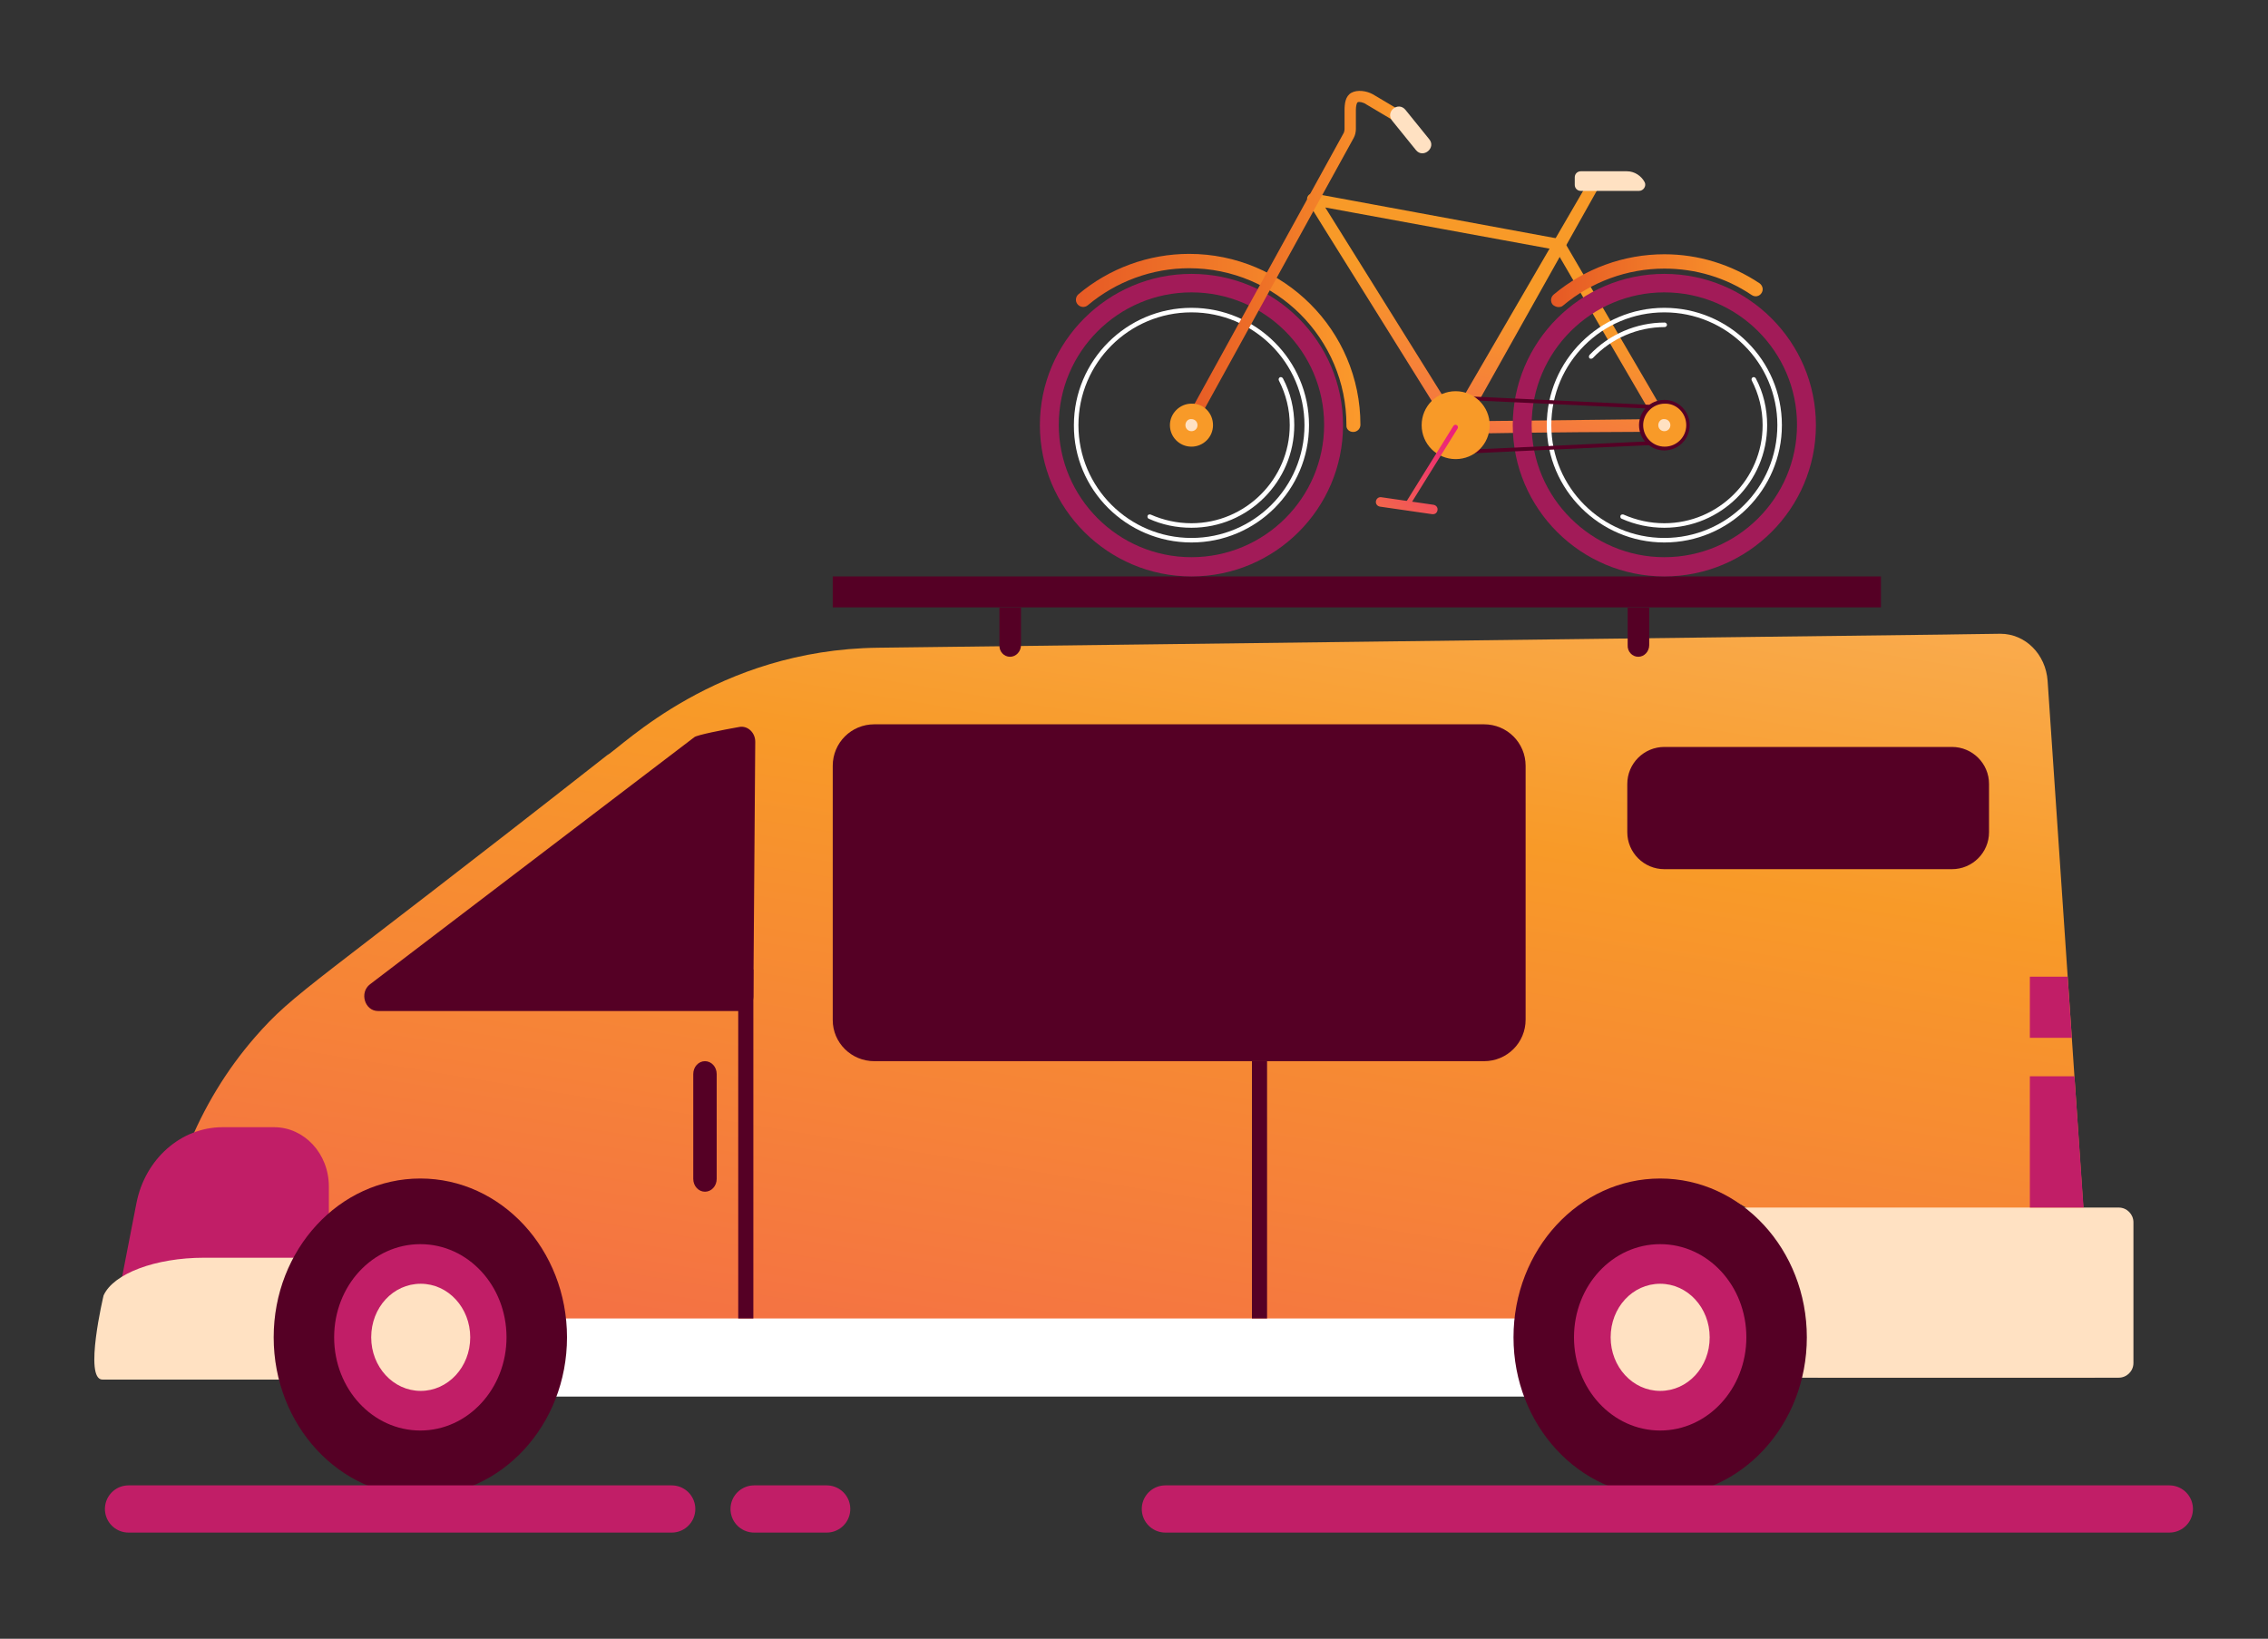<svg xmlns="http://www.w3.org/2000/svg" width="238" height="172" viewBox="0 0 238 172" fill="none"><rect x="0" y="0" width="238" height="172" fill="#333333" stroke="none"/><path d="M28.441 144.6C26.22 133.989 34.113 124.011 44.228 124.882C53.51 125.674 59.658 135.533 57.556 144.6H161.642C159.539 135.494 165.767 125.674 174.97 124.882C185.085 124.011 192.978 133.989 190.757 144.6H219.833C218.048 118.27 216.699 98.472 214.874 71.469C214.676 68.657 212.534 66.519 209.916 66.519C209.837 66.519 204.006 66.599 204.363 66.599C185.045 66.836 207.496 66.559 92.145 67.984C75.208 68.182 65.251 78.398 63.705 79.269C32.487 103.778 30.98 104.016 26.735 108.886C20.785 115.736 17.175 124.684 16.7 134.187L16.144 144.561H28.441V144.6Z" fill="url(#paint0_linear_1567_239)"></path><path d="M179.095 144.6H222.332C223.165 144.6 223.879 143.927 223.879 143.056V128.287C223.879 127.456 223.205 126.743 222.332 126.743H179.056C178.223 126.743 177.509 127.416 177.509 128.287V143.056C177.548 143.927 178.223 144.6 179.095 144.6Z" fill="#FFE1C2"></path><path d="M213.01 102.511H216.977L217.413 108.925H213.01V102.511Z" fill="#C11E67"></path><path d="M217.691 112.964L218.643 126.743H213.01V112.964H217.691Z" fill="#C11E67"></path><path d="M161.602 146.58C161.205 143.967 161.126 141.235 161.483 138.384H57.675C57.993 141.235 57.913 143.967 57.556 146.58H161.602Z" fill="white"></path><path d="M73.978 125.08C74.653 125.08 75.208 124.486 75.208 123.734V112.726C75.208 111.974 74.653 111.38 73.978 111.38C73.304 111.38 72.749 111.974 72.749 112.726V123.734C72.749 124.486 73.304 125.08 73.978 125.08Z" fill="#550025"></path><path d="M14.2 143.888H34.51V124.526C34.51 121.081 31.931 118.309 28.758 118.309H23.363C19 118.309 15.232 121.635 14.319 126.268C10.551 145.63 11.86 138.938 11.582 140.403C11.225 142.145 12.455 143.888 14.2 143.888Z" fill="#C11E67"></path><path d="M10.75 144.798H34.431V132.009H21.42C16.303 132.009 11.9 133.672 10.869 135.969C10.869 135.969 8.766 144.798 10.75 144.798Z" fill="#FFE1C2"></path><path d="M44.109 157.033C35.609 157.033 28.719 149.57 28.719 140.364C28.719 131.157 35.609 123.694 44.109 123.694C52.609 123.694 59.5 131.157 59.5 140.364C59.5 149.57 52.609 157.033 44.109 157.033Z" fill="#550025"></path><path d="M35.065 140.364C35.065 145.788 39.111 150.144 44.109 150.144C49.107 150.144 53.153 145.749 53.153 140.364C53.153 134.939 49.107 130.584 44.109 130.584C39.111 130.584 35.065 134.939 35.065 140.364Z" fill="#C11E67"></path><path d="M38.953 140.364C38.953 143.452 41.253 145.986 44.149 145.986C47.005 145.986 49.345 143.492 49.345 140.364C49.345 137.275 47.044 134.741 44.149 134.741C41.253 134.741 38.953 137.236 38.953 140.364Z" fill="#FFE1C2"></path><path d="M174.216 157.033C165.716 157.033 158.825 149.57 158.825 140.364C158.825 131.157 165.716 123.694 174.216 123.694C182.716 123.694 189.606 131.157 189.606 140.364C189.606 149.57 182.716 157.033 174.216 157.033Z" fill="#550025"></path><path d="M165.172 140.364C165.172 145.788 169.218 150.144 174.216 150.144C179.214 150.144 183.26 145.749 183.26 140.364C183.26 134.939 179.214 130.584 174.216 130.584C169.218 130.584 165.172 134.939 165.172 140.364Z" fill="#C11E67"></path><path d="M169.019 140.364C169.019 143.452 171.32 145.986 174.216 145.986C177.111 145.986 179.412 143.492 179.412 140.364C179.412 137.275 177.111 134.741 174.216 134.741C171.32 134.741 169.019 137.236 169.019 140.364Z" fill="#FFE1C2"></path><path d="M87.386 60.501H197.381V63.748H87.386V60.501Z" fill="#550025"></path><path d="M171.916 68.935C172.55 68.935 173.066 68.38 173.066 67.707V63.787H170.805V67.707C170.765 68.38 171.281 68.935 171.916 68.935Z" fill="#550025"></path><path d="M105.989 68.935C106.624 68.935 107.14 68.38 107.14 67.707V63.787H104.879V67.707C104.839 68.38 105.355 68.935 105.989 68.935Z" fill="#550025"></path><path d="M174.652 91.227H204.839C206.981 91.227 208.726 89.484 208.726 87.346V82.278C208.726 80.14 206.981 78.398 204.839 78.398H174.652C172.51 78.398 170.765 80.14 170.765 82.278V87.346C170.765 89.484 172.51 91.227 174.652 91.227Z" fill="#550025"></path><path d="M91.749 111.38H155.731C158.151 111.38 160.095 109.44 160.095 107.025V80.377C160.095 77.962 158.151 76.022 155.731 76.022H91.749C89.329 76.022 87.386 77.962 87.386 80.377V107.064C87.386 109.44 89.329 111.38 91.749 111.38Z" fill="#550025"></path><path d="M131.376 111.38H132.963V138.384H131.376V111.38Z" fill="#550025"></path><path d="M77.469 101.759H79.056V138.384H77.469V101.759Z" fill="#550025"></path><path d="M79.254 77.843L79.056 104.57C79.056 105.401 78.421 106.114 77.628 106.114H39.667C38.278 106.114 37.683 104.174 38.834 103.303L72.868 77.368C73.185 77.131 75.803 76.616 77.588 76.299C78.461 76.141 79.254 76.893 79.254 77.843Z" fill="#550025"></path><path d="M142.007 45.336C142.403 45.336 142.76 45.019 142.76 44.584C142.76 34.685 134.708 26.647 124.791 26.647C120.547 26.647 116.422 28.152 113.169 30.884C112.852 31.161 112.812 31.636 113.09 31.953C113.367 32.27 113.843 32.309 114.161 32.032C117.136 29.538 120.904 28.152 124.791 28.152C133.875 28.152 141.293 35.517 141.293 44.623C141.253 45.019 141.57 45.336 142.007 45.336Z" fill="url(#paint1_linear_1567_239)"></path><path d="M153.589 44.267C153.788 44.267 154.026 44.148 154.145 43.95L167.869 19.481C168.028 19.164 167.949 18.808 167.631 18.649C167.314 18.491 166.957 18.57 166.798 18.887L152.598 43.317C152.439 43.633 153.034 44.069 153.351 44.227C153.351 44.227 153.47 44.267 153.589 44.267Z" fill="url(#paint2_linear_1567_239)"></path><path d="M137.168 20.946C137.128 20.55 137.485 20.233 137.882 20.312L164.022 25.143C176.081 45.851 175.446 44.465 175.208 44.94C174.891 45.574 175.486 45.138 152.4 45.534C136.969 20.748 137.207 21.262 137.168 20.946ZM153.074 44.227L173.582 43.99L163.229 26.212L139.072 21.777L153.074 44.227Z" fill="url(#paint3_linear_1567_239)"></path><path d="M125.03 55.393C130.98 55.393 135.819 50.563 135.819 44.623C135.819 42.881 135.422 41.218 134.629 39.714C134.55 39.595 134.431 39.555 134.312 39.595C134.193 39.674 134.153 39.793 134.193 39.912C134.946 41.377 135.343 42.96 135.343 44.623C135.343 50.285 130.702 54.918 125.03 54.918C123.522 54.918 122.094 54.601 120.746 54.007C120.627 53.968 120.468 54.007 120.428 54.126C120.389 54.245 120.428 54.403 120.547 54.443C121.936 55.076 123.443 55.393 125.03 55.393Z" fill="white"></path><path d="M125.029 60.501C133.796 60.501 140.936 53.374 140.936 44.623C140.936 35.873 133.796 28.746 125.029 28.746C116.263 28.746 109.123 35.873 109.123 44.623C109.123 53.374 116.263 60.501 125.029 60.501ZM125.029 30.686C132.725 30.686 138.952 36.942 138.952 44.584C138.952 52.265 132.685 58.482 125.029 58.482C117.334 58.482 111.106 52.226 111.106 44.584C111.106 36.942 117.334 30.686 125.029 30.686Z" fill="#A21B58"></path><path d="M125.029 56.937C131.852 56.937 137.366 51.394 137.366 44.623C137.366 37.813 131.812 32.309 125.029 32.309C118.207 32.309 112.693 37.853 112.693 44.623C112.653 51.394 118.207 56.937 125.029 56.937ZM125.029 32.785C131.574 32.785 136.89 38.09 136.89 44.623C136.89 51.157 131.574 56.462 125.029 56.462C118.484 56.462 113.169 51.157 113.169 44.623C113.169 38.09 118.484 32.785 125.029 32.785Z" fill="white"></path><path d="M124.751 45.217C124.989 45.217 125.188 45.099 125.307 44.901L142.046 14.492C142.205 14.214 142.284 13.858 142.284 13.541V11.562C142.284 11.166 142.363 10.77 142.482 10.73C142.601 10.651 143.077 10.73 143.395 10.968L146.33 12.71C146.608 12.868 147.004 12.789 147.203 12.512C147.361 12.235 147.282 11.839 147.004 11.641L144.069 9.899C143.434 9.542 142.443 9.384 141.808 9.74C141.173 10.097 141.094 10.889 141.094 11.601V13.581C141.094 13.7 141.054 13.819 141.015 13.937L124.275 44.346C124.117 44.663 124.236 45.019 124.513 45.178C124.553 45.217 124.672 45.217 124.751 45.217Z" fill="url(#paint4_linear_1567_239)"></path><path d="M174.652 60.501C183.419 60.501 190.559 53.374 190.559 44.623C190.559 35.873 183.419 28.746 174.652 28.746C165.886 28.746 158.746 35.873 158.746 44.623C158.746 53.374 165.886 60.501 174.652 60.501ZM174.652 30.686C182.348 30.686 188.575 36.942 188.575 44.584C188.575 52.265 182.308 58.482 174.652 58.482C166.997 58.482 160.729 52.226 160.729 44.584C160.729 36.942 166.997 30.686 174.652 30.686Z" fill="#A21B58"></path><path d="M174.652 56.937C181.475 56.937 186.989 51.394 186.989 44.623C186.989 37.813 181.435 32.309 174.652 32.309C167.869 32.309 162.316 37.853 162.316 44.623C162.316 51.394 167.869 56.937 174.652 56.937ZM174.652 32.785C181.197 32.785 186.513 38.09 186.513 44.623C186.513 51.157 181.197 56.462 174.652 56.462C168.107 56.462 162.792 51.157 162.792 44.623C162.792 38.09 168.107 32.785 174.652 32.785Z" fill="white"></path><path d="M174.653 55.393C180.603 55.393 185.442 50.563 185.442 44.623C185.442 42.881 185.045 41.218 184.252 39.714C184.173 39.595 184.054 39.555 183.935 39.595C183.816 39.674 183.776 39.793 183.816 39.912C184.569 41.377 184.966 42.96 184.966 44.623C184.966 50.285 180.325 54.918 174.653 54.918C173.145 54.918 171.717 54.601 170.369 54.007C170.25 53.968 170.091 54.007 170.051 54.126C170.012 54.245 170.051 54.403 170.17 54.443C171.598 55.076 173.106 55.393 174.653 55.393Z" fill="white"></path><path d="M166.957 37.655C167.037 37.655 167.076 37.615 167.156 37.576C169.099 35.517 171.836 34.329 174.692 34.329C174.811 34.329 174.93 34.21 174.93 34.091C174.93 33.972 174.811 33.854 174.692 33.854C171.717 33.854 168.861 35.081 166.799 37.259C166.719 37.378 166.719 37.496 166.799 37.615C166.838 37.615 166.918 37.655 166.957 37.655Z" fill="white"></path><path d="M163.546 32.23C163.704 32.23 163.903 32.191 164.022 32.072C166.997 29.577 170.765 28.192 174.652 28.192C177.945 28.192 181.118 29.142 183.815 30.963C184.172 31.201 184.609 31.122 184.847 30.765C185.085 30.409 184.966 29.973 184.648 29.736C181.673 27.756 178.222 26.687 174.652 26.687C170.408 26.687 166.283 28.192 163.03 30.924C162.713 31.201 162.673 31.676 162.951 31.993C163.109 32.111 163.308 32.23 163.546 32.23Z" fill="url(#paint5_linear_1567_239)"></path><path d="M174.652 42.96C174.771 42.96 174.851 42.881 174.851 42.763C174.851 42.644 174.771 42.565 174.652 42.565L152.717 41.535C152.598 41.535 152.518 41.614 152.518 41.733C152.518 41.852 152.598 41.931 152.717 41.931L174.652 42.96Z" fill="#550025"></path><path d="M152.439 47.672L174.692 46.643C174.811 46.643 174.89 46.564 174.89 46.445C174.89 46.326 174.811 46.247 174.692 46.247L152.478 47.276C152.359 47.276 152.28 47.355 152.28 47.474C152.24 47.593 152.32 47.672 152.439 47.672Z" fill="#550025"></path><path d="M156.326 44.623C156.326 46.603 154.74 48.187 152.756 48.187C150.773 48.187 149.186 46.603 149.186 44.623C149.186 42.644 150.773 41.06 152.756 41.06C154.7 41.06 156.326 42.644 156.326 44.623Z" fill="#F89A28"></path><path d="M147.639 53.334C147.719 53.334 147.798 53.295 147.838 53.215L152.955 44.98C153.034 44.861 152.994 44.703 152.875 44.623C152.756 44.544 152.598 44.584 152.518 44.703L147.401 52.938C147.322 53.057 147.362 53.215 147.481 53.295C147.56 53.334 147.6 53.334 147.639 53.334Z" fill="url(#paint6_linear_1567_239)"></path><path d="M150.376 53.968C150.614 53.968 150.813 53.809 150.852 53.532C150.892 53.255 150.694 53.017 150.416 52.978L144.942 52.186C144.664 52.146 144.426 52.344 144.387 52.621C144.347 52.899 144.545 53.136 144.823 53.176L150.297 53.968C150.337 53.968 150.376 53.968 150.376 53.968Z" fill="url(#paint7_linear_1567_239)"></path><path d="M170.726 17.976H165.886C165.529 17.976 165.252 18.253 165.252 18.61V19.401C165.252 19.758 165.529 20.035 165.886 20.035H171.995C172.471 20.035 172.788 19.52 172.59 19.124C172.233 18.451 171.519 17.976 170.726 17.976Z" fill="#FFE1C2"></path><path d="M174.652 47.276C176.12 47.276 177.31 46.088 177.31 44.623C177.31 43.158 176.12 41.971 174.652 41.971C173.185 41.971 171.995 43.158 171.995 44.623C171.995 46.088 173.185 47.276 174.652 47.276Z" fill="#550025"></path><path d="M176.953 44.623C176.953 45.89 175.922 46.88 174.692 46.88C173.423 46.88 172.431 45.851 172.431 44.623C172.431 43.396 173.462 42.367 174.692 42.367C175.922 42.327 176.953 43.356 176.953 44.623Z" fill="#F89A28"></path><path d="M174.018 44.623C174.018 44.98 174.295 45.257 174.652 45.257C175.009 45.257 175.287 44.98 175.287 44.623C175.287 44.267 175.009 43.99 174.652 43.99C174.295 43.95 174.018 44.267 174.018 44.623Z" fill="#FFE1C2"></path><path d="M127.291 44.623C127.291 45.89 126.259 46.88 125.03 46.88C123.76 46.88 122.769 45.851 122.769 44.623C122.769 43.396 123.8 42.367 125.03 42.367C126.299 42.327 127.291 43.356 127.291 44.623Z" fill="#F89A28"></path><path d="M124.395 44.623C124.395 44.98 124.672 45.257 125.029 45.257C125.386 45.257 125.664 44.98 125.664 44.623C125.664 44.267 125.386 43.99 125.029 43.99C124.672 43.95 124.395 44.267 124.395 44.623Z" fill="#FFE1C2"></path><path d="M149.98 14.611L147.481 11.522C146.727 10.611 145.339 11.72 146.093 12.67L148.592 15.759C149.345 16.669 150.734 15.521 149.98 14.611Z" fill="#FFE1C2"></path><path d="M227.647 158.379H122.292" stroke="#C11E67" stroke-width="4.954" stroke-miterlimit="10" stroke-linecap="round" stroke-linejoin="round"></path><path d="M70.488 158.379H13.487" stroke="#C11E67" stroke-width="4.954" stroke-miterlimit="10" stroke-linecap="round" stroke-linejoin="round"></path><path d="M86.751 158.379H79.135" stroke="#C11E67" stroke-width="4.954" stroke-miterlimit="10" stroke-linecap="round" stroke-linejoin="round"></path><defs><linearGradient id="paint0_linear_1567_239" x1="113.661" y1="166.407" x2="148.081" y2="-42.146" gradientUnits="userSpaceOnUse"><stop stop-color="#F3654C"></stop><stop offset="0.398" stop-color="#F89A28"></stop><stop offset="1" stop-color="#FFE1C2"></stop></linearGradient><linearGradient id="paint1_linear_1567_239" x1="142.741" y1="36.007" x2="112.885" y2="36.007" gradientUnits="userSpaceOnUse"><stop stop-color="#FB9A2B"></stop><stop offset="1" stop-color="#E65925"></stop></linearGradient><linearGradient id="paint2_linear_1567_239" x1="149.327" y1="76.018" x2="168.405" y2="-2.647" gradientUnits="userSpaceOnUse"><stop stop-color="#EC207B"></stop><stop offset="0.56" stop-color="#F89A28"></stop></linearGradient><linearGradient id="paint3_linear_1567_239" x1="145.922" y1="75.192" x2="165" y2="-3.473" gradientUnits="userSpaceOnUse"><stop stop-color="#EC207B"></stop><stop offset="0.56" stop-color="#F89A28"></stop></linearGradient><linearGradient id="paint4_linear_1567_239" x1="147.272" y1="27.36" x2="124.138" y2="27.36" gradientUnits="userSpaceOnUse"><stop stop-color="#FB9A2B"></stop><stop offset="1" stop-color="#E65925"></stop></linearGradient><linearGradient id="paint5_linear_1567_239" x1="185.005" y1="29.44" x2="162.786" y2="29.44" gradientUnits="userSpaceOnUse"><stop stop-color="#FB9A2B"></stop><stop offset="1" stop-color="#E65925"></stop></linearGradient><linearGradient id="paint6_linear_1567_239" x1="152.674" y1="45.566" x2="132.746" y2="73.017" gradientUnits="userSpaceOnUse"><stop stop-color="#EC207B"></stop><stop offset="0.56" stop-color="#F89A28"></stop></linearGradient><linearGradient id="paint7_linear_1567_239" x1="152.966" y1="45.779" x2="133.038" y2="73.23" gradientUnits="userSpaceOnUse"><stop stop-color="#EC207B"></stop><stop offset="0.56" stop-color="#F89A28"></stop></linearGradient></defs></svg>